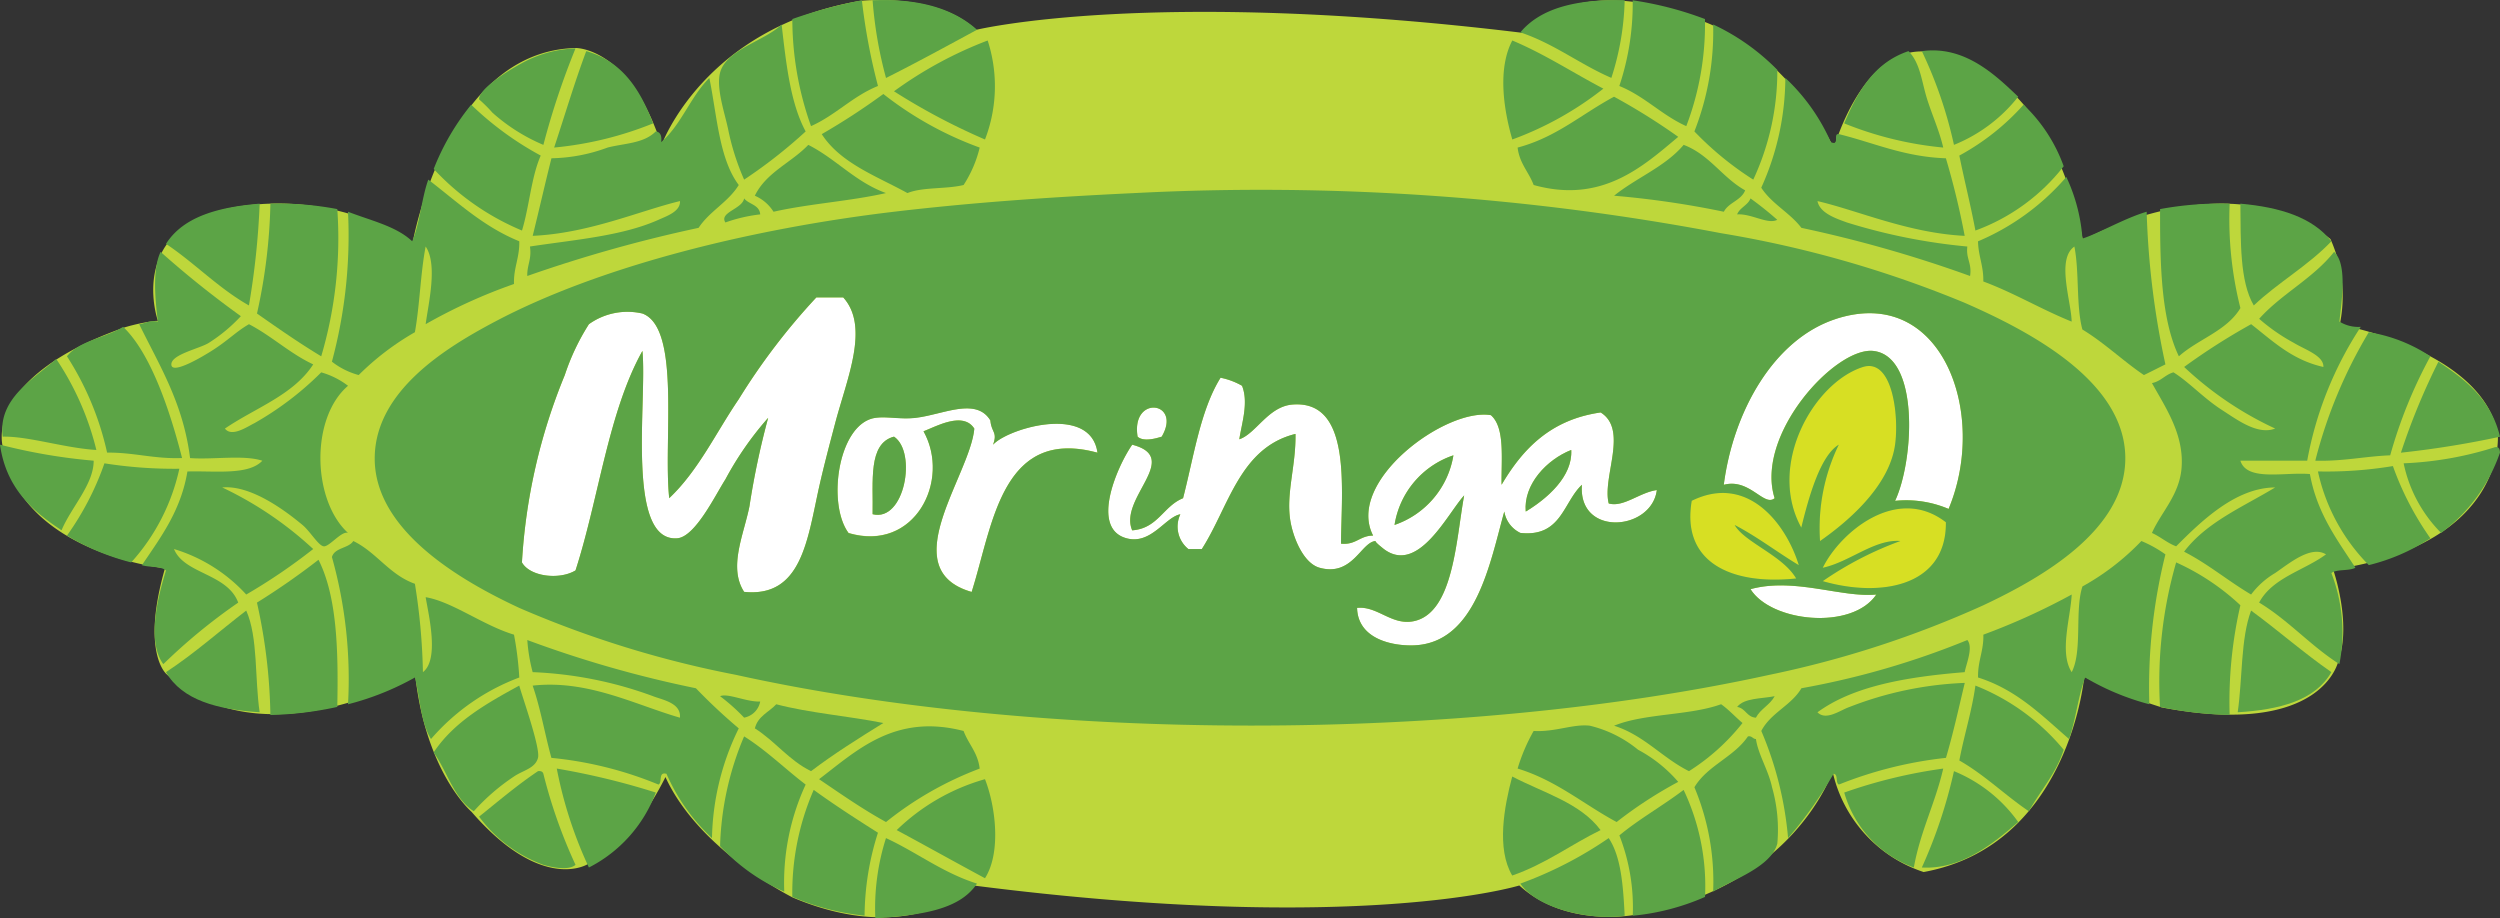 <svg xmlns="http://www.w3.org/2000/svg" width="162.8" height="59.805" viewBox="0 0 162.8 59.805">
  <rect x="0" y="0" width="162.8" height="59.805" fill="#333333" stroke="none"/>
  <g id="Group_383" data-name="Group 383" transform="translate(-947.36 -507.893)">
    <path id="Path_2501" data-name="Path 2501" d="M957.556,528.789s-2.4-6.813,6.279-7.57a16.5,16.5,0,0,1,10.313,2.457s2.2-12.483,10.627-12.656c0,0,3.493-.067,5.576,6.322,0,0,2.735-7.629,12.919-9.391,0,0,4.98-.569,7.558,1.888,0,0,11.334-2.767,35.653.2,0,0,3.4-4.187,11.592-.793,0,0,5.141,1.574,8.626,8.284,0,0,1.833-6.624,6.012-6.275,0,0,7.759-.086,10.2,12.287,0,0,9.411-5.317,16.121-.086a9.093,9.093,0,0,1,.608,5.577s9.324,1.656,10.29,7.15c0,0,.691,7.142-10.721,8.8,0,0,1.221,3.485.345,5.93,0,0-.958,5.055-11.5,3.049a38.2,38.2,0,0,1-5.054-2.005s-.958,10.98-10.458,12.723a8.923,8.923,0,0,1-5.93-6.538s-2.523,7.586-12.9,9.328c0,0-4.442.871-7.5-1.915,0,0-10.368,3.222-35.558,0,0,0-3.92,4.093-11.765.781,0,0-6.1-3.049-8.28-7.841,0,0-2.437,5.051-5.054,5.667,0,0-2.963,1.915-7.578-3.407,0,0-2.963-2.523-3.661-8.885,0,0-10.027,5.753-16.212-.09,0,0-1.656-1.393-.086-6.883,0,0-9.5-.958-10.548-7.845,0,0-1.48-4.533,7.935-7.845a11.938,11.938,0,0,1,1.986-.416Z" transform="translate(0.086 0)" fill="#bed73b" fill-rule="evenodd"/>
    <path id="Path_2502" data-name="Path 2502" d="M966.085,513.479c-1.652.667-2.755,1.9-4.36,2.614a20.728,20.728,0,0,1-1.217-6.973,31.48,31.48,0,0,1,4.529-1.221A39.7,39.7,0,0,0,966.085,513.479Z" transform="translate(38.449 0.013)" fill="#5ca446" fill-rule="evenodd"/>
    <path id="Path_2503" data-name="Path 2503" d="M961.84,507.91c3.033-.13,5.266.545,6.8,1.919-1.962,1.06-3.917,2.131-5.926,3.14A26.944,26.944,0,0,1,961.84,507.91Z" transform="translate(42.344 0.002)" fill="#5ca446" fill-rule="evenodd"/>
    <path id="Path_2504" data-name="Path 2504" d="M979.382,507.9a17.665,17.665,0,0,1-.867,5.058c-2.072-.895-3.708-2.221-5.926-2.963C973.932,508.375,976.337,507.822,979.382,507.9Z" transform="translate(73.777 0.007)" fill="#5ca446" fill-rule="evenodd"/>
    <path id="Path_2505" data-name="Path 2505" d="M975.1,507.9a22.288,22.288,0,0,1,4.706,1.221,18.64,18.64,0,0,1-1.217,6.973c-1.6-.718-2.708-1.946-4.36-2.614A16.955,16.955,0,0,0,975.1,507.9Z" transform="translate(78.582 0.013)" fill="#5ca446" fill-rule="evenodd"/>
    <path id="Path_2506" data-name="Path 2506" d="M963.368,508.3c.294,2.547.569,5.125,1.566,6.966a32.426,32.426,0,0,1-4.007,3.139,15.941,15.941,0,0,1-1.048-3.312c-.235-1.091-.781-2.664-.518-3.657C959.758,509.924,962.332,509.347,963.368,508.3Z" transform="translate(34.891 1.186)" fill="#5ca446" fill-rule="evenodd"/>
    <path id="Path_2507" data-name="Path 2507" d="M976.7,508.3a14.324,14.324,0,0,1,4.179,2.959,16.7,16.7,0,0,1-1.566,7.146,20.626,20.626,0,0,1-3.834-3.139A17.809,17.809,0,0,0,976.7,508.3Z" transform="translate(82.22 1.186)" fill="#5ca446" fill-rule="evenodd"/>
    <path id="Path_2508" data-name="Path 2508" d="M968.121,515.013a41.831,41.831,0,0,1-5.926-3.139,26.124,26.124,0,0,1,6.1-3.308A9.642,9.642,0,0,1,968.121,515.013Z" transform="translate(43.382 1.964)" fill="#5ca446" fill-rule="evenodd"/>
    <path id="Path_2509" data-name="Path 2509" d="M972.891,508.565c2.127.895,3.948,2.1,5.93,3.136a21.461,21.461,0,0,1-5.93,3.312C972.322,513.039,971.925,510.41,972.891,508.565Z" transform="translate(72.95 1.964)" fill="#5ca446" fill-rule="evenodd"/>
    <path id="Path_2510" data-name="Path 2510" d="M961.589,508.7a50.107,50.107,0,0,0-2.092,6.279,11.968,11.968,0,0,1-3.312-2.092,9.317,9.317,0,0,0-.875-.871c-.024-.679,1.86-1.848,2.617-2.264A7.8,7.8,0,0,1,961.589,508.7Z" transform="translate(23.248 2.349)" fill="#5ca446" fill-rule="evenodd"/>
    <path id="Path_2511" data-name="Path 2511" d="M979.251,508.779c2.767-.381,4.757,1.519,6.275,2.967a10.156,10.156,0,0,1-4.183,3.136A28.089,28.089,0,0,0,979.251,508.779Z" transform="translate(93.259 2.445)" fill="#5ca446" fill-rule="evenodd"/>
    <path id="Path_2512" data-name="Path 2512" d="M982.146,508.742c.777.777.859,2.005,1.22,3.139.33,1.04.809,2.1,1.044,3.14a22.9,22.9,0,0,1-6.447-1.574C978.834,511.36,979.925,509.488,982.146,508.742Z" transform="translate(89.493 2.481)" fill="#5ca446" fill-rule="evenodd"/>
    <path id="Path_2513" data-name="Path 2513" d="M978.156,509.187a12.763,12.763,0,0,1,2.963,4.179c.616.271.106-.589.522-.522,2.288.561,4.218,1.476,6.97,1.574a51.156,51.156,0,0,1,1.224,5.051c-3.661-.181-6.942-1.648-9.587-2.264.157.8,1.248,1.146,1.919,1.393a38.221,38.221,0,0,0,7.841,1.566c-.1.8.31,1.091.177,1.919a83.234,83.234,0,0,0-10.984-3.135c-.753-.989-1.927-1.558-2.614-2.614A17.484,17.484,0,0,0,978.156,509.187Z" transform="translate(85.466 3.783)" fill="#5ca446" fill-rule="evenodd"/>
    <path id="Path_2514" data-name="Path 2514" d="M971.282,512.942a7.846,7.846,0,0,1-1.048,2.437c-1.118.279-2.664.121-3.657.526-2.025-1.115-4.348-1.935-5.581-3.838a43.9,43.9,0,0,0,4.011-2.614A22.647,22.647,0,0,0,971.282,512.942Z" transform="translate(39.876 4.561)" fill="#5ca446" fill-rule="evenodd"/>
    <path id="Path_2515" data-name="Path 2515" d="M983,512.112c-2.3,1.931-4.976,4.376-9.415,3.136-.314-.848-.922-1.4-1.044-2.437,2.527-.667,4.191-2.2,6.279-3.312A41.377,41.377,0,0,1,983,512.112Z" transform="translate(73.646 4.692)" fill="#5ca446" fill-rule="evenodd"/>
    <path id="Path_2516" data-name="Path 2516" d="M957,509.631a20.586,20.586,0,0,0,4.529,3.312c-.62,1.413-.742,3.316-1.22,4.882a16.487,16.487,0,0,1-5.749-4.011A15.638,15.638,0,0,1,957,509.631Z" transform="translate(21.043 5.081)" fill="#5ca446" fill-rule="evenodd"/>
    <path id="Path_2517" data-name="Path 2517" d="M986.67,513.638a12.9,12.9,0,0,1-5.749,4.187c-.314-1.672-.714-3.241-1.048-4.882a15.489,15.489,0,0,0,4.183-3.312A10.34,10.34,0,0,1,986.67,513.638Z" transform="translate(95.078 5.081)" fill="#5ca446" fill-rule="evenodd"/>
    <path id="Path_2518" data-name="Path 2518" d="M968.425,513.437c-2.315.526-5,.691-7.323,1.217a2.7,2.7,0,0,0-1.217-1.044c.738-1.526,2.378-2.151,3.481-3.312C965.18,511.215,966.42,512.711,968.425,513.437Z" transform="translate(36.63 7.029)" fill="#5ca446" fill-rule="evenodd"/>
    <path id="Path_2519" data-name="Path 2519" d="M982.68,513.26c-.263.663-1.075.785-1.389,1.393a60.131,60.131,0,0,0-7.146-1.044c1.444-1.169,3.336-1.891,4.529-3.312C980.36,510.933,981.188,512.428,982.68,513.26Z" transform="translate(78.325 7.029)" fill="#5ca446" fill-rule="evenodd"/>
    <path id="Path_2520" data-name="Path 2520" d="M985.933,510.83a11.326,11.326,0,0,1,1.048,4.011c.989-.3,2.743-1.326,4.183-1.746a53.914,53.914,0,0,0,1.221,9.94c-.467.228-.926.467-1.4.695-1.385-.938-2.559-2.088-4.007-2.967-.416-1.554-.192-3.756-.522-5.4-1.189.82-.2,3.575-.177,4.886-1.986-.8-3.72-1.856-5.753-2.614.024-1.013-.325-1.648-.345-2.614A15.591,15.591,0,0,0,985.933,510.83Z" transform="translate(95.987 8.587)" fill="#5ca446" fill-rule="evenodd"/>
    <path id="Path_2521" data-name="Path 2521" d="M959.143,510.874c1.876,1.436,3.567,3.057,5.926,4.015.027,1.071-.377,1.711-.345,2.782a34.84,34.84,0,0,0-5.753,2.617c.177-1.326.8-3.893,0-5.058-.337,1.758-.381,3.81-.7,5.58a17.559,17.559,0,0,0-3.661,2.79,4.881,4.881,0,0,1-1.743-.871,31.574,31.574,0,0,0,1.048-9.764c1.464.573,3.135.934,4.179,1.923C958.6,513.707,958.7,512.114,959.143,510.874Z" transform="translate(16.107 8.716)" fill="#5ca446" fill-rule="evenodd"/>
    <path id="Path_2522" data-name="Path 2522" d="M960.673,511.186c.3.388.993.4,1.048,1.04a10.07,10.07,0,0,0-2.268.526C959.029,512.089,960.555,511.881,960.673,511.186Z" transform="translate(35.145 9.628)" fill="#5ca446" fill-rule="evenodd"/>
    <path id="Path_2523" data-name="Path 2523" d="M977.057,511.186a22.236,22.236,0,0,1,1.742,1.393c-.62.322-1.672-.412-2.614-.353C976.367,511.771,976.877,511.645,977.057,511.186Z" transform="translate(84.296 9.628)" fill="#5ca446" fill-rule="evenodd"/>
    <path id="Path_2524" data-name="Path 2524" d="M956.217,511.273a51.174,51.174,0,0,1-.7,6.628c-2.006-1.138-3.52-2.755-5.4-4.011C951.244,512.117,953.524,511.493,956.217,511.273Z" transform="translate(8.053 9.883)" fill="#5ca446" fill-rule="evenodd"/>
    <path id="Path_2525" data-name="Path 2525" d="M952.5,511.284a20.343,20.343,0,0,1,4.356.353,27.1,27.1,0,0,1-1.047,9.587c-1.452-.875-2.818-1.829-4.183-2.786A35.981,35.981,0,0,0,952.5,511.284Z" transform="translate(12.469 9.872)" fill="#5ca446" fill-rule="evenodd"/>
    <path id="Path_2526" data-name="Path 2526" d="M987.737,511.291a23.7,23.7,0,0,0,.7,6.8c-.891,1.491-2.751,2.017-4.007,3.14-1.166-2.437-1.228-5.985-1.224-9.587A21.763,21.763,0,0,1,987.737,511.291Z" transform="translate(104.818 9.865)" fill="#5ca446" fill-rule="evenodd"/>
    <path id="Path_2527" data-name="Path 2527" d="M984.537,511.273c2.563.228,4.7.883,5.926,2.449-1.5,1.581-3.473,2.68-5.054,4.179C984.486,516.324,984.565,513.745,984.537,511.273Z" transform="translate(108.717 9.883)" fill="#5ca446" fill-rule="evenodd"/>
    <path id="Path_2528" data-name="Path 2528" d="M994.929,512.073c.879.793.487,3.234.345,4.537a2.337,2.337,0,0,0,1.393.345,23.548,23.548,0,0,0-3.489,8.716h-4.352c.432,1.37,2.873.726,4.529.871.463,2.559,1.774,4.274,2.963,6.1-.408.228-1.2.074-1.566.345a10.72,10.72,0,0,1,.522,5.93c-1.888-1.2-3.308-2.849-5.227-4.007.871-1.625,2.919-2.08,4.356-3.139-.977-.593-2.327.537-3.312,1.216a5.351,5.351,0,0,0-1.566,1.4c-1.5-.883-2.786-1.982-4.364-2.79,1.452-1.923,3.83-2.912,5.93-4.183-2.571.008-4.815,2.2-6.448,3.834-.593-.224-1.009-.616-1.574-.871.577-1.322,1.762-2.437,1.923-4.179.2-2.225-1.063-4.018-1.923-5.581.585-.114.855-.545,1.4-.7,1,.624,1.97,1.687,3.14,2.441,1.02.656,2.339,1.66,3.485,1.221a22.271,22.271,0,0,1-5.93-4.011,41.884,41.884,0,0,1,4.364-2.786c1.4,1.091,2.665,2.331,4.705,2.786.031-.734-1.189-1.122-1.919-1.566a12.371,12.371,0,0,1-2.264-1.57C991.5,514.808,993.567,513.8,994.929,512.073Z" transform="translate(104.427 12.222)" fill="#5ca446" fill-rule="evenodd"/>
    <path id="Path_2529" data-name="Path 2529" d="M976.942,512.828c1.738,1.915.24,5.3-.522,8.194-.353,1.334-.742,2.8-1.052,4.183-.757,3.414-1.138,7.185-4.878,6.8-1.04-1.6-.02-3.724.349-5.58a51.807,51.807,0,0,1,1.217-5.753,21.04,21.04,0,0,0-2.786,4.011c-.651,1.013-1.962,3.744-3.135,3.834-3.367.259-1.951-9-2.268-12.2-2.225,3.991-2.837,9.595-4.356,14.293-1.059.639-2.975.4-3.489-.522a37.715,37.715,0,0,1,2.79-12.2,14.755,14.755,0,0,1,1.57-3.312,4.313,4.313,0,0,1,3.485-.695c2.519.934,1.346,8.268,1.746,12.024,1.9-1.8,3.041-4.269,4.528-6.447a42.28,42.28,0,0,1,5.054-6.628Z" transform="translate(25.327 14.43)" fill="#fff" fill-rule="evenodd"/>
    <path id="Path_2530" data-name="Path 2530" d="M990.6,525.834a7.066,7.066,0,0,0-3.485-.526c1.232-2.621,1.613-9.4-1.4-9.76-2.476-.294-7.746,5.467-6.444,9.587-.687.589-1.633-1.322-3.312-.871.612-4.736,3.234-9.489,7.319-10.807C990.175,511.231,993.2,519.633,990.6,525.834Z" transform="translate(83.65 15.199)" fill="#fff" fill-rule="evenodd"/>
    <path id="Path_2531" data-name="Path 2531" d="M993.275,514.976a30.816,30.816,0,0,0-2.617,6.448c-1.672.067-3.081.4-4.878.349a31.1,31.1,0,0,1,3.485-8.367A10.18,10.18,0,0,1,993.275,514.976Z" transform="translate(112.352 16.12)" fill="#5ca446" fill-rule="evenodd"/>
    <path id="Path_2532" data-name="Path 2532" d="M950.916,513.85a18.42,18.42,0,0,1,2.613,5.926c-2.08-.126-4.434-.906-6.1-.867C947.1,516.424,949.472,515.137,950.916,513.85Z" transform="translate(0.106 17.419)" fill="#5ca446" fill-rule="evenodd"/>
    <path id="Path_2533" data-name="Path 2533" d="M989.642,513.9c1.782,1.177,3.446,2.48,4.011,4.882a61.876,61.876,0,0,1-6.452,1.04A43.341,43.341,0,0,1,989.642,513.9Z" transform="translate(116.507 17.55)" fill="#5ca446" fill-rule="evenodd"/>
    <path id="Path_2534" data-name="Path 2534" d="M979.047,525.365a12.438,12.438,0,0,1,1.221-6.275c-1.2.718-1.95,3.391-2.441,5.4-2.245-4.089.812-9.438,4.007-10.458,1.927-.608,2.358,3.155,2.1,5.058C983.537,521.939,980.586,524.29,979.047,525.365Z" transform="translate(86.839 17.759)" fill="#d7df23" fill-rule="evenodd"/>
    <path id="Path_2535" data-name="Path 2535" d="M974.459,514.687c.439,1.095-.02,2.445-.177,3.485,1.095-.365,1.884-2.15,3.485-2.264,3.877-.283,3.155,5.561,3.139,9.061.969.1,1.221-.522,2.088-.526-1.805-3.52,4.728-8.343,7.672-7.841.926.812.671,2.814.695,4.532,1.381-2.343,3.2-4.246,6.452-4.709,1.821,1.134.086,4.215.526,5.926.953.275,2.025-.726,3.132-.871-.338,2.665-5.141,3.065-4.878-.345-1.228,1.15-1.338,3.422-4.007,3.136a1.877,1.877,0,0,1-1.048-1.393c-.93,3.316-1.841,8.594-5.926,8.716-1.389.039-3.611-.42-3.661-2.441,1.318-.137,2.245,1.146,3.661.871,2.625-.506,2.782-5.333,3.312-8.194-1.075,1.166-2.99,5.18-5.231,3.489.008,0-.667-.514-.522-.522-.962.051-1.5,2.335-3.658,1.743-1.075-.294-1.754-2.025-1.919-3.136-.263-1.758.381-3.52.345-5.58-3.634.895-4.328,4.733-6.1,7.5h-.871a1.877,1.877,0,0,1-.526-2.268c-.974.177-1.9,1.982-3.481,1.57-2.418-.624-.636-4.685.345-6.1,3.276.848-.9,3.477,0,5.577,1.68-.126,2.025-1.578,3.312-2.092.706-2.727,1.126-5.729,2.441-7.845A4.66,4.66,0,0,1,974.459,514.687Zm18.475,8.19c1.378-.828,3.065-2.276,2.963-4.011C994.308,519.494,992.781,521.1,992.934,522.877Zm-8.543.871a5.782,5.782,0,0,0,3.834-4.533A5.723,5.723,0,0,0,984.391,523.748Z" transform="translate(53.782 18.328)" fill="#fff" fill-rule="evenodd"/>
    <path id="Path_2536" data-name="Path 2536" d="M967.837,516.549c-.412.13-1.2.342-1.57,0C965.827,513.806,969.187,514.257,967.837,516.549Z" transform="translate(55.172 19.778)" fill="#fff" fill-rule="evenodd"/>
    <path id="Path_2537" data-name="Path 2537" d="M971.388,517.032c.93-1.059,6.353-2.68,6.8.518-6.267-1.7-6.824,4.768-8.194,9.069-5.105-1.464-.1-7.566.173-10.635-.722-1.138-2.468-.149-3.308.173,1.793,3.214-.585,7.9-4.882,6.624-1.421-1.919-.671-7.146,1.746-7.5.757-.11,1.648.114,2.614,0,1.785-.2,3.94-1.374,4.878.172C971.282,516.255,971.694,516.2,971.388,517.032Zm-7.844,4.529c2.088.53,2.9-4.042,1.393-5.051C963.229,516.95,963.591,519.461,963.544,521.561Z" transform="translate(40.641 19.817)" fill="#fff" fill-rule="evenodd"/>
    <path id="Path_2538" data-name="Path 2538" d="M947.36,515.272a37.079,37.079,0,0,0,6.1,1.044c.008,1.538-1.475,3.049-2.091,4.532C949.444,519.581,947.753,518.074,947.36,515.272Z" transform="translate(0 21.577)" fill="#5ca446" fill-rule="evenodd"/>
    <path id="Path_2539" data-name="Path 2539" d="M989.687,520.9a9.028,9.028,0,0,1-2.441-4.533,22.543,22.543,0,0,0,5.926-1.044c.3-.063.33.137.349.345A10.941,10.941,0,0,1,989.687,520.9Z" transform="translate(116.639 21.697)" fill="#5ca446" fill-rule="evenodd"/>
    <path id="Path_2540" data-name="Path 2540" d="M975.649,515.36c.1,1.734-1.585,3.183-2.963,4.011C972.533,517.593,974.06,515.988,975.649,515.36Z" transform="translate(74.03 21.834)" fill="#5ca446" fill-rule="evenodd"/>
    <path id="Path_2541" data-name="Path 2541" d="M982.47,520.772c-1.417-.848-2.692-1.844-4.179-2.617.655,1.142,3.128,1.978,4.007,3.485-4.3.451-7.476-1.1-6.8-5.055C979.13,514.8,981.646,518.068,982.47,520.772Z" transform="translate(82.023 23.921)" fill="#d7df23" fill-rule="evenodd"/>
    <path id="Path_2542" data-name="Path 2542" d="M982.662,518.454c-1.691-.129-3.281,1.358-5.055,1.743,1.142-2.323,4.839-5.427,8.018-2.963.043,4.183-4.246,4.925-8.018,3.834A22.271,22.271,0,0,1,982.662,518.454Z" transform="translate(88.452 24.67)" fill="#d7df23" fill-rule="evenodd"/>
    <path id="Path_2543" data-name="Path 2543" d="M958.272,519.657a40.722,40.722,0,0,1,.522,5.753c1.072-.82.381-3.673.177-4.882,1.739.294,3.744,1.837,5.753,2.441a21.344,21.344,0,0,1,.345,2.79,14.151,14.151,0,0,0-5.749,4.007c-.651-1.032-.722-2.653-1.048-4.007a17.97,17.97,0,0,1-4.356,1.743,29.41,29.41,0,0,0-1.048-9.587c.184-.628,1.079-.554,1.393-1.044C955.784,517.613,956.6,519.061,958.272,519.657Z" transform="translate(16.107 26.253)" fill="#5ca446" fill-rule="evenodd"/>
    <path id="Path_2544" data-name="Path 2544" d="M992.386,517.742a35.763,35.763,0,0,0-1.048,9.76,16.394,16.394,0,0,1-4.179-1.743c-.459,1.228-.612,2.755-1.048,4.007-1.777-1.534-3.406-3.214-5.926-4.007-.027-1.075.373-1.719.345-2.79a43,43,0,0,0,5.753-2.614c-.071,1.491-.824,3.787,0,5.055.714-1.381.184-4,.7-5.58a16.045,16.045,0,0,0,3.838-2.959A7.88,7.88,0,0,1,992.386,517.742Z" transform="translate(95.986 26.253)" fill="#5ca446" fill-rule="evenodd"/>
    <path id="Path_2545" data-name="Path 2545" d="M955.631,517.182c1.209,2.39,1.3,5.91,1.224,9.583a22.629,22.629,0,0,1-4.356.526,35.793,35.793,0,0,0-.875-7.319A46.617,46.617,0,0,0,955.631,517.182Z" transform="translate(12.469 27.163)" fill="#5ca446" fill-rule="evenodd"/>
    <path id="Path_2546" data-name="Path 2546" d="M984.266,517.226a15.278,15.278,0,0,1,4.183,2.79,28.109,28.109,0,0,0-.7,7.146,24.958,24.958,0,0,1-4.533-.526A28.114,28.114,0,0,1,984.266,517.226Z" transform="translate(104.805 27.291)" fill="#5ca446" fill-rule="evenodd"/>
    <path id="Path_2547" data-name="Path 2547" d="M976.408,517.853c2.841-.781,5.918.569,8.194.349C983.013,520.553,977.75,520,976.408,517.853Z" transform="translate(84.945 28.406)" fill="#fff" fill-rule="evenodd"/>
    <path id="Path_2548" data-name="Path 2548" d="M955.341,518.025c.777,1.727.55,4.446.875,6.624-2.724-.181-5.039-.769-6.1-2.614C951.978,520.815,953.6,519.359,955.341,518.025Z" transform="translate(8.053 29.628)" fill="#5ca446" fill-rule="evenodd"/>
    <path id="Path_2549" data-name="Path 2549" d="M985.367,518.025c1.774,1.3,3.41,2.747,5.227,4.01-1.059,1.848-3.367,2.445-6.1,2.614C984.81,522.467,984.684,519.842,985.367,518.025Z" transform="translate(108.585 29.628)" fill="#5ca446" fill-rule="evenodd"/>
    <path id="Path_2550" data-name="Path 2550" d="M956.11,518.514a74.125,74.125,0,0,0,10.98,3.14,36.551,36.551,0,0,0,2.79,2.613,16.816,16.816,0,0,0-1.743,7.146,12.621,12.621,0,0,1-2.963-4.187c-.565-.153-.247.569-.522.7a24.377,24.377,0,0,0-6.973-1.738c-.428-1.554-.711-3.241-1.221-4.705,3.587-.4,6.656,1.24,9.591,2.088.09-.969-1.15-1.162-1.75-1.4a25.588,25.588,0,0,0-7.841-1.566A11.086,11.086,0,0,1,956.11,518.514Z" transform="translate(25.588 31.058)" fill="#5ca446" fill-rule="evenodd"/>
    <path id="Path_2551" data-name="Path 2551" d="M990.007,518.514c.4.475-.071,1.546-.173,2.092-3.759.306-7.24.895-9.587,2.614.565.569,1.46-.13,2.092-.349a23.041,23.041,0,0,1,7.5-1.566c-.392,1.641-.757,3.308-1.224,4.882a26.324,26.324,0,0,0-6.97,1.738c-.244-.106-.028-.671-.349-.7a26.99,26.99,0,0,1-2.963,4.187,22.627,22.627,0,0,0-1.743-6.977c.612-1.185,1.946-1.652,2.614-2.782A53.284,53.284,0,0,0,990.007,518.514Z" transform="translate(85.466 31.058)" fill="#5ca446" fill-rule="evenodd"/>
    <path id="Path_2552" data-name="Path 2552" d="M980.921,519.27a14.3,14.3,0,0,1,5.749,4.179c-.51,1.581-1.522,2.657-2.268,4.007-1.558-1.052-2.865-2.359-4.528-3.308C980.187,522.484,980.678,521,980.921,519.27Z" transform="translate(95.078 33.268)" fill="#5ca446" fill-rule="evenodd"/>
    <path id="Path_2553" data-name="Path 2553" d="M978.631,519.446c-.306.573-.922.824-1.224,1.4-.6-.035-.663-.616-1.221-.7C976.645,519.556,977.752,519.619,978.631,519.446Z" transform="translate(84.296 33.783)" fill="#5ca446" fill-rule="evenodd"/>
    <path id="Path_2554" data-name="Path 2554" d="M968.253,520.8c-1.617,1-3.222,2.009-4.709,3.136-1.44-.706-2.343-1.958-3.657-2.786.192-.8.918-1.056,1.393-1.57C963.442,520.149,965.973,520.345,968.253,520.8Z" transform="translate(36.63 34.175)" fill="#5ca446" fill-rule="evenodd"/>
    <path id="Path_2555" data-name="Path 2555" d="M982.507,520.8a13.947,13.947,0,0,1-3.485,3.136c-1.746-.867-2.9-2.327-4.878-2.959,1.974-.812,4.921-.655,6.969-1.4C981.628,519.941,982.032,520.4,982.507,520.8Z" transform="translate(78.325 34.175)" fill="#5ca446" fill-rule="evenodd"/>
    <path id="Path_2556" data-name="Path 2556" d="M970.365,520.248c.314.852.926,1.4,1.048,2.449a22.3,22.3,0,0,0-6.1,3.481c-1.538-.844-2.939-1.829-4.36-2.79C963.4,521.531,965.888,519.086,970.365,520.248Z" transform="translate(39.744 35.246)" fill="#5ca446" fill-rule="evenodd"/>
    <path id="Path_2557" data-name="Path 2557" d="M983,523.608a27.656,27.656,0,0,0-4.011,2.614c-2.154-1.154-3.917-2.708-6.448-3.481a11.8,11.8,0,0,1,1.044-2.449c1.413.082,2.575-.471,3.661-.342a7.84,7.84,0,0,1,3.14,1.566A9.051,9.051,0,0,1,983,523.608Z" transform="translate(73.646 35.201)" fill="#5ca446" fill-rule="evenodd"/>
    <path id="Path_2558" data-name="Path 2558" d="M960.875,520.113c1.464.918,2.657,2.108,4.007,3.136a15.238,15.238,0,0,0-1.393,6.977,12.457,12.457,0,0,1-4.179-2.967A19.574,19.574,0,0,1,960.875,520.113Z" transform="translate(34.942 35.734)" fill="#5ca446" fill-rule="evenodd"/>
    <path id="Path_2559" data-name="Path 2559" d="M976.7,530.231a15.879,15.879,0,0,0-1.22-6.8c.844-1.417,2.57-1.962,3.485-3.312.279-.047.3.161.522.173.149,1.02.812,2.021,1.048,3.139a10.1,10.1,0,0,1,.345,3.662C980.484,528.626,977.96,529.454,976.7,530.231Z" transform="translate(82.22 35.728)" fill="#5ca446" fill-rule="evenodd"/>
    <path id="Path_2560" data-name="Path 2560" d="M956.6,520.647a47.837,47.837,0,0,1,6.448,1.562,9.036,9.036,0,0,1-4.356,4.882A27.525,27.525,0,0,1,956.6,520.647Z" transform="translate(27.017 37.295)" fill="#5ca446" fill-rule="evenodd"/>
    <path id="Path_2561" data-name="Path 2561" d="M984.411,520.647c-.522,2.261-1.491,4.081-1.915,6.444a7.335,7.335,0,0,1-4.532-4.882A32.71,32.71,0,0,1,984.411,520.647Z" transform="translate(89.493 37.295)" fill="#5ca446" fill-rule="evenodd"/>
    <path id="Path_2562" data-name="Path 2562" d="M972.9,520.779c2.025,1.06,4.442,1.719,5.753,3.489-1.947.953-3.595,2.213-5.753,2.959C971.865,525.477,972.375,522.753,972.9,520.779Z" transform="translate(72.936 37.681)" fill="#5ca446" fill-rule="evenodd"/>
    <path id="Path_2563" data-name="Path 2563" d="M967.989,520.823c.7,1.786,1.059,4.792,0,6.451-1.927-1.036-3.826-2.1-5.749-3.135A13.553,13.553,0,0,1,967.989,520.823Z" transform="translate(43.513 37.81)" fill="#5ca446" fill-rule="evenodd"/>
    <path id="Path_2564" data-name="Path 2564" d="M961.9,521c1.346.977,2.759,1.888,4.183,2.79a18.116,18.116,0,0,0-.871,5.4,16.037,16.037,0,0,1-4.705-1.224A16.772,16.772,0,0,1,961.9,521Z" transform="translate(38.449 38.33)" fill="#5ca446" fill-rule="evenodd"/>
    <path id="Path_2565" data-name="Path 2565" d="M979.809,527.971a15.276,15.276,0,0,1-4.706,1.224,12.9,12.9,0,0,0-.871-5.231c1.3-1.079,2.829-1.931,4.183-2.963A14.608,14.608,0,0,1,979.809,527.971Z" transform="translate(78.582 38.33)" fill="#5ca446" fill-rule="evenodd"/>
    <path id="Path_2566" data-name="Path 2566" d="M962.621,521.8c2.025.934,3.673,2.249,5.926,2.963-1.177,1.789-3.87,2.056-6.62,2.264A15.064,15.064,0,0,1,962.621,521.8Z" transform="translate(42.434 40.67)" fill="#5ca446" fill-rule="evenodd"/>
    <path id="Path_2567" data-name="Path 2567" d="M978.342,521.8c.813,1.217.942,3.124,1.04,5.054-2.052.322-5.655-.384-6.793-2.091A25.487,25.487,0,0,0,978.342,521.8Z" transform="translate(73.777 40.67)" fill="#5ca446" fill-rule="evenodd"/>
    <path id="Path_2568" data-name="Path 2568" d="M1003.083,511.243a160.224,160.224,0,0,1,38.172,2.614,72.037,72.037,0,0,1,15.862,4.533c4.493,1.962,10.588,5.259,10.458,10.282-.121,4.532-5.313,7.566-9.242,9.414a66.239,66.239,0,0,1-13.939,4.532c-20.065,4.4-47.362,4.407-67.286,0a67.782,67.782,0,0,1-14.116-4.36c-3.787-1.762-9.442-5.027-9.414-9.76.028-4.332,4.525-7.134,7.845-8.889,6.86-3.63,16.745-6.055,25.971-7.15C992.323,511.878,997.346,511.513,1003.083,511.243Zm44.792,25.272c3.771,1.091,8.061.349,8.018-3.834-3.179-2.464-6.875.64-8.018,2.963,1.774-.385,3.363-1.872,5.055-1.743A22.273,22.273,0,0,0,1047.875,536.515Zm-65.536-18.479a42.291,42.291,0,0,0-5.054,6.628c-1.487,2.178-2.625,4.65-4.528,6.447-.4-3.755.773-11.09-1.746-12.024a4.313,4.313,0,0,0-3.485.695,14.754,14.754,0,0,0-1.57,3.312,37.715,37.715,0,0,0-2.79,12.2c.514.922,2.429,1.161,3.489.522,1.519-4.7,2.131-10.3,4.356-14.292.318,3.2-1.1,12.46,2.268,12.2,1.173-.09,2.484-2.821,3.135-3.834a21.037,21.037,0,0,1,2.786-4.01,51.8,51.8,0,0,0-1.217,5.753c-.369,1.856-1.389,3.979-.349,5.58,3.74.385,4.12-3.387,4.878-6.8.31-1.385.7-2.849,1.052-4.183.762-2.9,2.26-6.279.522-8.194Zm66.411,1.4c-4.085,1.319-6.707,6.071-7.319,10.807,1.68-.451,2.625,1.46,3.312.871-1.3-4.12,3.967-9.881,6.443-9.587,3.01.361,2.629,7.139,1.4,9.76a7.066,7.066,0,0,1,3.485.526C1058.667,525.609,1055.641,517.208,1048.75,519.433Zm3.834,8.194c.263-1.9-.169-5.667-2.1-5.058-3.195,1.02-6.252,6.369-4.007,10.458.491-2.009,1.24-4.682,2.441-5.4a12.437,12.437,0,0,0-1.221,6.275C1049.241,532.826,1052.192,530.476,1052.584,527.627Zm-43.925-4.36c-1.315,2.115-1.735,5.117-2.441,7.844-1.287.514-1.633,1.966-3.312,2.092-.9-2.1,3.276-4.729,0-5.577-.981,1.413-2.763,5.474-.345,6.1,1.585.412,2.507-1.393,3.481-1.57a1.877,1.877,0,0,0,.526,2.268h.871c1.77-2.763,2.465-6.6,6.1-7.5.036,2.06-.608,3.822-.346,5.58.165,1.111.844,2.841,1.919,3.136,2.154.593,2.7-1.692,3.658-1.743-.145.008.53.526.522.522,2.241,1.691,4.156-2.323,5.231-3.489-.53,2.861-.686,7.688-3.312,8.194-1.417.275-2.343-1.009-3.661-.871.051,2.021,2.272,2.48,3.661,2.441,4.085-.122,5-5.4,5.926-8.716a1.877,1.877,0,0,0,1.048,1.393c2.669.286,2.779-1.986,4.007-3.135-.263,3.41,4.541,3.01,4.878.345-1.107.145-2.178,1.146-3.132.871-.44-1.711,1.3-4.792-.526-5.926-3.253.463-5.07,2.366-6.452,4.709-.023-1.719.232-3.72-.695-4.532-2.943-.5-9.477,4.32-7.672,7.841-.867,0-1.119.624-2.088.526.016-3.5.738-9.344-3.139-9.061-1.6.114-2.39,1.9-3.485,2.264.157-1.04.616-2.39.177-3.485A4.654,4.654,0,0,0,1008.66,523.267Zm-5.4,3.838c.365.342,1.158.13,1.57,0C1006.176,524.813,1002.816,524.362,1003.256,527.1Zm-9.587-1.052c-.938-1.546-3.092-.376-4.878-.172-.965.114-1.856-.11-2.614,0-2.417.349-3.167,5.576-1.746,7.5,4.3,1.276,6.675-3.41,4.882-6.624.84-.322,2.586-1.311,3.308-.173-.275,3.069-5.278,9.171-.173,10.635,1.37-4.3,1.927-10.772,8.194-9.069-.443-3.2-5.867-1.577-6.8-.518C994.152,526.795,993.74,526.85,993.669,526.053Zm45.671,5.231c-.679,3.952,2.492,5.506,6.8,5.055-.879-1.507-3.351-2.343-4.007-3.485,1.487.773,2.763,1.77,4.18,2.618C1045.485,532.767,1042.97,529.495,1039.34,531.284Zm12.024,6.1c-2.276.22-5.353-1.13-8.194-.349C1044.512,539.184,1049.775,539.737,1051.364,537.386Z" transform="translate(18.183 9.222)" fill="#5ca446" fill-rule="evenodd"/>
    <path id="Path_2569" data-name="Path 2569" d="M959.309,519.481c.514-.216,1.7.381,2.614.349a1.318,1.318,0,0,1-1.048,1.048A12.672,12.672,0,0,0,959.309,519.481Z" transform="translate(34.942 33.748)" fill="#5ca446" fill-rule="evenodd"/>
    <path id="Path_2570" data-name="Path 2570" d="M963,513.447a22.818,22.818,0,0,1-6.444,1.574c.694-2.092,1.33-4.246,2.092-6.279C961,509.405,962.167,511.262,963,513.447Z" transform="translate(26.889 2.481)" fill="#5ca446" fill-rule="evenodd"/>
    <path id="Path_2571" data-name="Path 2571" d="M967.966,509.187c.5,2.464.64,5.282,1.915,6.97-.683,1.118-1.9,1.7-2.614,2.79a91.789,91.789,0,0,0-11.157,3.135c-.023-.718.3-1.091.173-1.919,2.877-.44,5.989-.675,8.37-1.739.507-.232,1.44-.534,1.4-1.22-2.625.632-5.926,2.1-9.591,2.264.416-1.676.8-3.383,1.221-5.051a11.008,11.008,0,0,0,3.661-.7c1.126-.283,2.358-.263,3.136-1.052.306.047.4.3.349.7C966.138,512.24,966.738,510.4,967.966,509.187Z" transform="translate(25.587 3.783)" fill="#5ca446" fill-rule="evenodd"/>
    <path id="Path_2572" data-name="Path 2572" d="M951.063,512.073a63.771,63.771,0,0,0,5.227,4.187A10.519,10.519,0,0,1,954.2,518c-.6.377-2.437.746-2.437,1.4,0,.75,2.272-.659,2.614-.875,1.107-.7,1.589-1.252,2.441-1.742,1.491.773,2.641,1.892,4.183,2.617-1.3,2.009-3.783,2.833-5.749,4.18.444.577,1.429-.11,1.915-.349a20.263,20.263,0,0,0,4.356-3.312,5.217,5.217,0,0,1,1.746.875c-2.46,2.1-2.335,7.448,0,9.583-.4-.165-1.213.9-1.574.871-.345-.023-.883-.969-1.393-1.393-1.291-1.075-3.442-2.606-5.227-2.441A23.4,23.4,0,0,1,961,531.424a37.524,37.524,0,0,1-4.36,2.963,10.472,10.472,0,0,0-4.705-2.963c.671,1.64,3.473,1.581,4.183,3.489a37.27,37.27,0,0,0-4.878,4.007c-1.122-1.519-.3-4.56.173-6.1-.345-.294-1.087-.189-1.566-.346,1.213-1.805,2.527-3.516,2.963-6.1,1.809-.051,3.975.259,4.878-.7-1.221-.4-3.195-.059-4.706-.173-.443-3.571-1.993-6.024-3.312-8.716.408-.055.655-.275,1.217-.173C950.71,515.212,950.518,513.211,951.063,512.073Z" transform="translate(6.755 12.222)" fill="#5ca446" fill-rule="evenodd"/>
    <path id="Path_2573" data-name="Path 2573" d="M955.967,521.86c-1.813.071-3.12-.369-4.882-.353a19.185,19.185,0,0,0-2.614-6.271c.82-1.04,2.519-1.2,3.657-1.919C953.93,515.024,955.194,518.819,955.967,521.86Z" transform="translate(3.249 15.86)" fill="#5ca446" fill-rule="evenodd"/>
    <path id="Path_2574" data-name="Path 2574" d="M963.235,515.139c1.511,1.009.695,5.58-1.393,5.051C961.889,518.09,961.528,515.579,963.235,515.139Z" transform="translate(42.342 21.188)" fill="#5ca446" fill-rule="evenodd"/>
    <path id="Path_2575" data-name="Path 2575" d="M974.335,515.449a5.782,5.782,0,0,1-3.834,4.533A5.723,5.723,0,0,1,974.335,515.449Z" transform="translate(67.671 22.095)" fill="#5ca446" fill-rule="evenodd"/>
    <path id="Path_2576" data-name="Path 2576" d="M950.912,515.582a29.184,29.184,0,0,0,4.878.353,13.323,13.323,0,0,1-3.136,6.1,15.6,15.6,0,0,1-4.183-1.746A18.6,18.6,0,0,0,950.912,515.582Z" transform="translate(3.249 22.483)" fill="#5ca446" fill-rule="evenodd"/>
    <path id="Path_2577" data-name="Path 2577" d="M993.147,520.332a12.9,12.9,0,0,1-4.011,1.746,12.406,12.406,0,0,1-3.312-6.1,26.433,26.433,0,0,0,4.882-.349A19.464,19.464,0,0,0,993.147,520.332Z" transform="translate(112.48 22.615)" fill="#5ca446" fill-rule="evenodd"/>
    <path id="Path_2578" data-name="Path 2578" d="M960.132,519.27c.157.62,1.389,4.054,1.22,4.705-.181.691-.977.812-1.566,1.216a13.7,13.7,0,0,0-2.617,2.264c-1.3-.844-1.719-2.578-2.613-3.834C955.878,521.633,957.994,520.436,960.132,519.27Z" transform="translate(21.043 33.268)" fill="#5ca446" fill-rule="evenodd"/>
    <path id="Path_2579" data-name="Path 2579" d="M961.589,526.792c-.42.388-1.523.173-2.092,0a9.084,9.084,0,0,1-4.187-3.136c1.26-1.009,2.48-2.052,3.838-2.963.2-.023.31.039.349.173A33.238,33.238,0,0,0,961.589,526.792Z" transform="translate(23.248 37.417)" fill="#5ca446" fill-rule="evenodd"/>
    <path id="Path_2580" data-name="Path 2580" d="M981.343,520.69A9.593,9.593,0,0,1,985.526,524c-1.6,1.389-3.716,3.116-6.275,2.963A32,32,0,0,0,981.343,520.69Z" transform="translate(93.259 37.421)" fill="#5ca446" fill-rule="evenodd"/>
  </g>
</svg>

